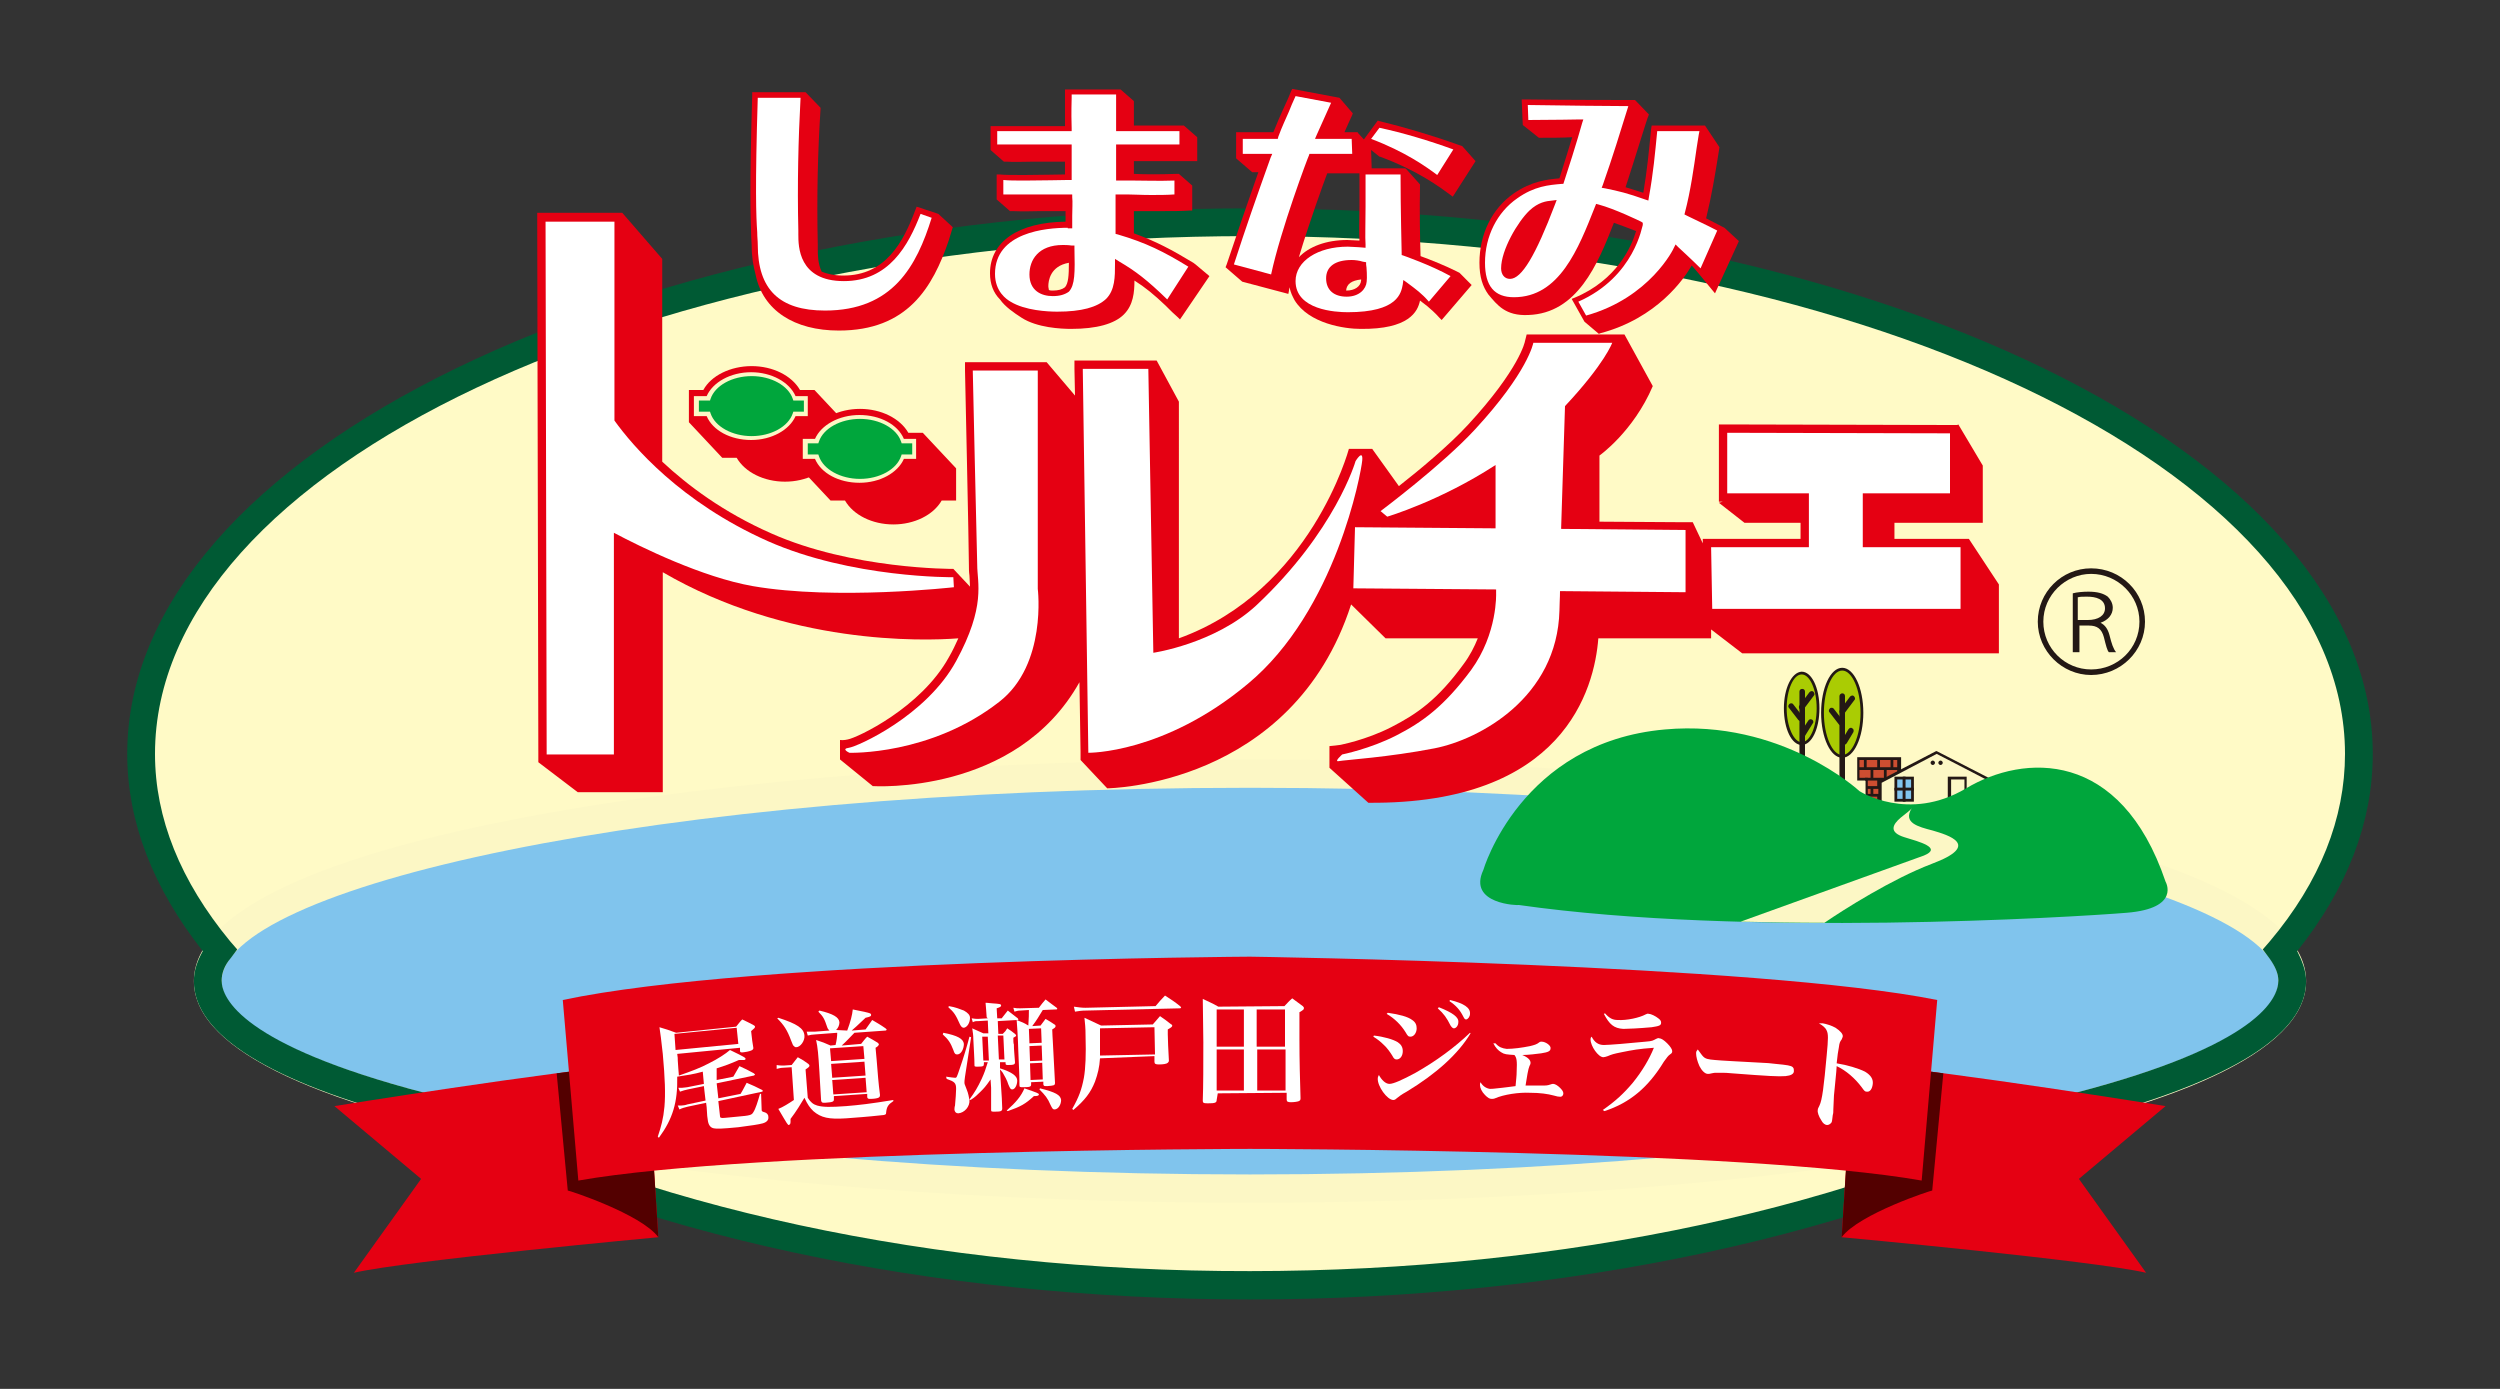 <?xml version="1.0" encoding="utf-8"?>
<!-- Generator: Adobe Illustrator 26.3.1, SVG Export Plug-In . SVG Version: 6.00 Build 0)  -->
<svg version="1.1" id="レイヤー_1" xmlns="http://www.w3.org/2000/svg" xmlns:xlink="http://www.w3.org/1999/xlink" x="0px"
	 y="0px" viewBox="0 0 450 250" style="enable-background:new 0 0 450 250;" xml:space="preserve">
<rect x="0" y="0" width="450" height="250" fill="#333333" stroke="none"/>
<style type="text/css">
	.st0{fill:#FFFAC6;}
	.st1{fill:#80C4ED;}
	.st2{fill:#FCF7C5;}
	.st3{fill:#005A34;}
	.st4{fill:#E50012;}
	.st5{fill:#530000;}
	.st6{fill:#CD4E31;}
	.st7{fill:#231815;}
	.st8{fill:#AACC03;}
	.st9{fill:#00A63C;}
	.st10{fill:#FFFFFF;}
</style>
<g>
	<g>
		<path class="st0" d="M424.6,135.7C424.6,82.8,335.2,40,225,40C114.8,40,25.4,82.8,25.4,135.7c0,12.5,5,24.4,14.1,35.4
			c-1.4,1.8-2.1,3.7-2.1,5.5c0,8.5,14.3,16.4,38.3,22.6c36.6,19.7,89.9,32.1,149.2,32.1c59.4,0,112.7-12.4,149.2-32.1
			c24.1-6.3,38.4-14.1,38.4-22.6c0-1.9-0.7-3.7-2.1-5.5C419.6,160.1,424.6,148.2,424.6,135.7z"/>
		<path class="st1" d="M225,214c103.6,0,187.6-16.7,187.6-37.4c0-20.6-84-37.4-187.6-37.4c-103.6,0-187.6,16.7-187.6,37.4
			C37.4,197.2,121.4,214,225,214z"/>
		<path class="st2" d="M34.9,176.6c0,25.9,98,39.9,190.1,39.9c92.2,0,190.1-14,190.1-39.9c0-25.9-97.9-39.9-190.1-39.9
			C132.8,136.7,34.9,150.7,34.9,176.6z M39.9,176.6c0-16.5,76-34.8,185.1-34.8c109.1,0,185.1,18.4,185.1,34.8
			c0,16.5-76,34.8-185.1,34.8C115.9,211.4,39.9,193.1,39.9,176.6z"/>
		<path class="st3" d="M22.9,135.7c0,12.3,4.7,24.2,13.6,35.5c-1,1.8-1.6,3.5-1.6,5.4c0,9.6,13.5,18.1,40,25
			c38.2,20.5,92.9,32.3,150.1,32.3c57.2,0,111.9-11.8,150.1-32.3c26.5-7,40-15.4,40-25c0-1.8-0.7-3.6-1.6-5.4
			c9-11.3,13.6-23.2,13.6-35.5c0-54.2-90.7-98.2-202.1-98.2C113.5,37.5,22.9,81.5,22.9,135.7z M77,197l-0.3-0.2l-0.3-0.1
			c-32.9-8.6-36.5-17-36.5-20.2c0-1.3,0.5-2.7,1.6-4l1.2-1.6l-1.3-1.5c-8.9-10.8-13.5-22.1-13.5-33.7c0-51.4,88.4-93.2,197.1-93.2
			c108.7,0,197.1,41.8,197.1,93.2c0,11.6-4.5,23-13.5,33.7l-1.3,1.5l1.2,1.6c1,1.4,1.6,2.7,1.6,4c0,3.2-3.5,11.6-36.5,20.2l-0.3,0.1
			L373,197c-37.5,20.2-91.5,31.8-148,31.8C168.4,228.9,114.5,217.2,77,197z"/>
		<path class="st4" d="M118.5,222.7c0,0-45.4,4.2-54.8,6.4l12.1-16.9l-15.6-13.1c0,0,37.6-6.1,56.3-7.8L118.5,222.7z"/>
		<path class="st5" d="M118.5,222.7l-2-31.4c-4.6,0.4-10.3,1.1-16.3,1.9l2,21.1C102.2,214.2,115.4,218.5,118.5,222.7z"/>
		<path class="st4" d="M331.5,222.7c0,0,45.4,4.2,54.8,6.4l-12.1-16.9l15.6-13.1c0,0-37.6-6.1-56.3-7.8L331.5,222.7z"/>
		<path class="st5" d="M331.5,222.7l2-31.4c4.6,0.4,10.3,1.1,16.3,1.9l-2,21.1C347.8,214.2,334.6,218.5,331.5,222.7z"/>
		<path class="st4" d="M225,206.8c0,0,89.1,0.1,120.9,5.7l2.8-32.5c-32.3-6.5-123.7-7.8-123.7-7.8s-89.4,0.5-123.7,7.8l2.8,32.5
			C135.9,206.9,225,206.8,225,206.8z"/>
		<polygon class="st6" points="341.8,136.5 334.5,136.5 334.5,140.2 336,140.2 336,145 340.3,145 340.3,140.2 341.8,140.2 		"/>
		<path class="st7" d="M341.8,136.3h-7.5v4.2c0,0,1.1,0,1.5,0c0,0.5,0,4.7,0,4.7h4.9c0,0,0-4.3,0-4.7c0.3,0,1.5,0,1.5,0v-4.2H341.8z
			 M341.5,136.8c0,0.4,0,2.8,0,3.2c-0.4,0-1.5,0-1.5,0s0,4.3,0,4.7c-0.4,0-3.4,0-3.8,0c0-0.5,0-4.7,0-4.7s-1.1,0-1.5,0
			c0-0.4,0-2.8,0-3.2C335.2,136.8,341.1,136.8,341.5,136.8z"/>
		<rect x="335.7" y="140" class="st7" width="4.9" height="0.5"/>
		<rect x="334.5" y="138.1" class="st7" width="7.3" height="0.5"/>
		<rect x="336" y="141.5" class="st7" width="4.3" height="0.5"/>
		<rect x="336" y="142.9" class="st7" width="4.3" height="0.5"/>
		<rect x="335.5" y="136.5" class="st7" width="0.5" height="1.9"/>
		<rect x="337.9" y="136.5" class="st7" width="0.5" height="1.9"/>
		<rect x="340.3" y="136.5" class="st7" width="0.5" height="1.9"/>
		<rect x="336.7" y="138.4" class="st7" width="0.5" height="1.9"/>
		<rect x="339.1" y="138.4" class="st7" width="0.5" height="1.9"/>
		<rect x="337.9" y="140.3" class="st7" width="0.5" height="1.5"/>
		<rect x="337.9" y="143.2" class="st7" width="0.5" height="1.5"/>
		<rect x="336.7" y="141.7" class="st7" width="0.5" height="1.5"/>
		<rect x="339.1" y="141.7" class="st7" width="0.5" height="1.5"/>
		<polygon class="st2" points="348.6,135.4 338.4,140.7 338.4,146 348.6,146 358.8,146 358.8,140.7 		"/>
		<path class="st7" d="M348.5,135.2l-10.4,5.4v5.7h21v-5.7l-10.5-5.4L348.5,135.2z M348.6,135.7c0.2,0.1,9.7,5,10,5.2
			c0,0.3,0,4.5,0,4.9c-0.5,0-19.5,0-19.9,0c0-0.4,0-4.6,0-4.9C338.9,140.8,348.4,135.8,348.6,135.7z"/>
		<rect x="341.3" y="140.1" class="st1" width="1.5" height="2"/>
		<path class="st7" d="M342.8,139.8H341v2.5h2v-2.5H342.8z M342.5,140.3c0,0.3,0,1.2,0,1.5c-0.3,0-0.7,0-1,0c0-0.3,0-1.2,0-1.5
			C341.8,140.3,342.2,140.3,342.5,140.3z"/>
		<rect x="342.8" y="140.1" class="st1" width="1.5" height="2"/>
		<path class="st7" d="M344.3,139.8h-1.8v2.5h2v-2.5H344.3z M344,140.3c0,0.3,0,1.2,0,1.5c-0.3,0-0.7,0-1,0c0-0.3,0-1.2,0-1.5
			C343.3,140.3,343.8,140.3,344,140.3z"/>
		<rect x="341.3" y="142.1" class="st1" width="1.5" height="2"/>
		<path class="st7" d="M342.8,141.8H341v2.5h2v-2.5H342.8z M342.5,142.3c0,0.3,0,1.2,0,1.5c-0.3,0-0.7,0-1,0c0-0.3,0-1.2,0-1.5
			C341.8,142.3,342.2,142.3,342.5,142.3z"/>
		<rect x="342.8" y="142.1" class="st1" width="1.5" height="2"/>
		<path class="st7" d="M344.3,141.8h-1.8v2.5h2v-2.5H344.3z M344,142.3c0,0.3,0,1.2,0,1.5c-0.3,0-0.7,0-1,0c0-0.3,0-1.2,0-1.5
			C343.3,142.3,343.8,142.3,344,142.3z"/>
		<path class="st7" d="M347.9,136.9c0.2,0,0.4,0.2,0.4,0.4c0,0.2-0.2,0.4-0.4,0.4c-0.2,0-0.4-0.2-0.4-0.4
			C347.5,137.1,347.7,136.9,347.9,136.9z"/>
		<path class="st7" d="M349.3,136.9c0.2,0,0.4,0.2,0.4,0.4c0,0.2-0.2,0.4-0.4,0.4c-0.2,0-0.4-0.2-0.4-0.4
			C348.9,137.1,349.1,136.9,349.3,136.9z"/>
		<path class="st7" d="M353.8,139.8h-3.2v6.5h3.4v-6.5H353.8z M353.6,140.3c0,0.4,0,5,0,5.5c-0.4,0-2,0-2.4,0c0-0.4,0-5,0-5.5
			C351.6,140.3,353.2,140.3,353.6,140.3z"/>
		<path class="st8" d="M324.4,121.2c1.6,0,3,2.8,3,6.3c0,3.5-1.3,6.3-3,6.3c-1.6,0-3-2.8-3-6.3C321.4,124.1,322.7,121.2,324.4,121.2
			z"/>
		<path class="st7" d="M321.1,127.5c0,3.7,1.4,6.6,3.2,6.6c1.8,0,3.2-2.9,3.2-6.6c0-3.7-1.4-6.6-3.2-6.6
			C322.5,121,321.1,123.9,321.1,127.5z M321.6,127.5c0-3.3,1.2-6.1,2.7-6.1c1.5,0,2.7,2.8,2.7,6.1c0,3.3-1.2,6.1-2.7,6.1
			C322.9,133.6,321.6,130.8,321.6,127.5z"/>
		<path class="st8" d="M331.6,120.4c2,0,3.6,3.5,3.6,7.9c0,4.3-1.6,7.9-3.6,7.9c-2,0-3.6-3.5-3.6-7.9
			C328.1,124,329.7,120.4,331.6,120.4z"/>
		<path class="st7" d="M327.8,128.3c0,4.5,1.7,8.1,3.8,8.1c2.1,0,3.8-3.6,3.8-8.1c0-4.5-1.7-8.1-3.8-8.1
			C329.5,120.2,327.8,123.8,327.8,128.3z M328.3,128.3c0-4.1,1.5-7.6,3.3-7.6c1.8,0,3.3,3.5,3.3,7.6c0,4.1-1.5,7.6-3.3,7.6
			C329.8,135.9,328.3,132.4,328.3,128.3z"/>
		<path class="st7" d="M323.9,124.5v12.9c0,0.3,0.2,0.5,0.5,0.5c0.3,0,0.5-0.2,0.5-0.5v-12.9c0-0.3-0.2-0.5-0.5-0.5
			C324.1,124,323.9,124.2,323.9,124.5z"/>
		<path class="st7" d="M325.7,124.6l-1.8,2.4c-0.2,0.2-0.1,0.5,0.1,0.7c0.2,0.2,0.5,0.1,0.7-0.1l1.8-2.4c0.2-0.2,0.1-0.5-0.1-0.7
			C326.2,124.3,325.9,124.4,325.7,124.6z"/>
		<path class="st7" d="M322.1,126.7c-0.2,0.2-0.3,0.5-0.1,0.7l1.7,2.2c0.2,0.2,0.5,0.3,0.7,0.1c0.2-0.2,0.3-0.5,0.1-0.7l-1.7-2.2
			C322.7,126.6,322.4,126.5,322.1,126.7z"/>
		<path class="st7" d="M325.5,129.7l-1.4,2.1c-0.1,0.2-0.1,0.6,0.2,0.7c0.2,0.1,0.6,0.1,0.7-0.2l1.3-2.1c0.2-0.2,0.1-0.6-0.2-0.7
			C325.9,129.4,325.6,129.5,325.5,129.7z"/>
		<path class="st7" d="M331.1,125.3v16.1c0,0.3,0.2,0.5,0.5,0.5c0.3,0,0.5-0.2,0.5-0.5v-16.1c0-0.3-0.2-0.5-0.5-0.5
			C331.4,124.8,331.1,125,331.1,125.3z"/>
		<path class="st7" d="M333,125.4l-1.8,2.4c-0.2,0.2-0.1,0.5,0.1,0.7c0.2,0.2,0.5,0.1,0.7-0.1l1.8-2.4c0.2-0.2,0.1-0.5-0.1-0.7
			C333.5,125.1,333.2,125.2,333,125.4z"/>
		<path class="st7" d="M329.4,127.5c-0.2,0.2-0.3,0.5-0.1,0.7l1.7,2.2c0.2,0.2,0.5,0.3,0.7,0.1c0.2-0.2,0.3-0.5,0.1-0.7l-1.7-2.2
			C330,127.4,329.6,127.3,329.4,127.5z"/>
		<path class="st7" d="M332.7,131.3l-1.2,2c-0.1,0.2-0.1,0.6,0.2,0.7c0.2,0.1,0.5,0.1,0.7-0.2l1.2-2c0.1-0.2,0.1-0.6-0.2-0.7
			C333.2,130.9,332.9,131,332.7,131.3z"/>
		<path class="st9" d="M267,156.6c0,0,6.7-23,32.7-25.3c21-1.9,35,11.1,35,11.1s8.8,5.7,19.2-0.5c10.4-6.2,27.8-7.1,35.9,16.8
			c0,0,2.8,4.8-7,5.6c-9.8,0.8-68.7,4.4-109.4-1.4C273.4,163,264.1,162.8,267,156.6z"/>
		<path class="st2" d="M347.9,149.5c-2.7-0.7-5.4-1.4-3.8-4c-0.3,0.4-0.9,0.8-2,1.7c-1.4,1.2-2.2,2.6,0.7,3.5
			c2.6,0.8,6.9,1.9,3.5,3.3l-33,11.9c5.1,0.1,10.2,0.2,15.1,0.2c3.5-2.4,12.2-7.9,19.3-10.6C356.8,152.1,350.6,150.3,347.9,149.5z"
			/>
		<g>
			<path class="st4" d="M146.6,70.2h-1.5H144c-1.5-2.6-4.9-4.3-8.7-4.3c-3.8,0-7.3,1.7-8.7,4.3h-1.1h-1.5v1.5v2.8V76l6,6.4h1.5h1.1
				c1.5,2.6,4.9,4.3,8.7,4.3c3.8,0,7.2-1.7,8.7-4.3h1.1h1.5v-1.5v-2.8v-1.5L146.6,70.2z"/>
			<path class="st4" d="M354.4,97h-1.5H341v-2.9h15.9V83.8l-4.4-7.4l-0.2,0.1l-1.3,0l-40.1-0.1l-1.5,0v1.5v10.9v1.5h0.7l-0.7,0.2
				l4.6,3.6h10.1V97H308h-1.5l0,0.8l-1.8-3.8l-1.5,0l-15.3-0.1V82c0,0,6.1-4.3,9.6-12.5l-5.1-9.3h-2.2h-14.2h-1.2l-0.3,1.2
				c0,0.1-1,5-10.2,15c-3.5,3.8-8.8,8.2-12.5,11.1l-4.8-6.7h-4.2c0,0-6.8,25.5-30.6,34.1V72.3l-4-7.4h-1.5h-11.8h-1.5l0,1.5l0.1,4.8
				l-5.1-6h-1.5h-11.7h-1.5l0,1.5c0,0.3,0.7,31.8,0.7,35c0,0.6,0,1.2,0.1,1.9c0,0.6,0.1,1.3,0.1,2l-3-3.2c-0.2,0-18.2,0.1-32.8-6.4
				c-8.6-3.8-15-8.6-19.6-12.9V46.6l-7.2-8.3h-1.5H98.2h-1.5l0,1.5l0.2,95.9l0,1.5l7.1,5.4h15.3v-39.6
				c22.5,13.1,46.8,12.4,53.2,11.9c-0.5,1.1-1,2.2-1.7,3.4c-5,9.1-16.5,14.5-18.2,14.8c0,0-0.8,0.2-1.4,0.1v3.5l5.9,4.8
				c0,0,25.8,1.7,37.2-18.7l0.2,12.5l0,1.5l4.8,5.1c0,0,33.3-0.3,43.9-33.1l6.2,6.1H266c-0.6,1.5-1.4,3.1-2.6,4.7
				c-4.6,6.3-8.3,8.9-13,11.3c-4.5,2.3-9.2,3.2-9.3,3.2c0,0-1.5,0.2-1.8,0.2v3.9l7,6.3c35.2,0.3,40.7-20.5,41.4-29.6h20.3v-1.6
				l5.6,4.3h46.2v-12.4L354.4,97z"/>
			<g>
				<polygon class="st10" points="335.3,98.5 335.3,88.8 351,88.8 351,78 310.9,77.9 310.9,88.8 325.6,88.8 325.6,98.5 308,98.5 
					308.2,109.6 352.9,109.6 352.9,98.5 				"/>
				<path class="st10" d="M303.2,95.4l-22.2-0.2c0.3-9.3,0.6-18.7,0.7-22.1c7.2-7.7,8.5-11.4,8.5-11.4h-14.2c0,0-0.9,5.2-10.5,15.6
					c-5.9,6.4-17,14.7-17,14.7l1.2,1c0,0,9.5-2.8,19.5-9.3v11.4l-25.3-0.2l-0.3,11l25.7,0.2v0.7c0,0,0.3,7.2-4.5,13.8
					c-4.9,6.6-8.8,9.4-13.5,11.8c-4.7,2.4-9.7,3.4-9.7,3.4s-1.6,1.4-0.6,1.2c1-0.2,9-0.7,17.2-2.3c8.2-1.6,22.1-9.2,22.5-24.8
					c0-1.1,0.1-2.2,0.1-3.5l22.6,0.2V95.4z"/>
				<path class="st10" d="M194.9,66.4h11.8l0.9,51.1c0,0,11-1.6,18.5-8.5c14.3-13.4,17.9-26,17.9-26s1.4-2.3,1.2-0.1
					c-0.2,2.2-4.7,27-20.6,40.2c-15.1,12.6-28.7,12.4-28.7,12.4L194.9,66.4z"/>
				<path class="st10" d="M175.1,66.7h11.7V106c0,0,1.7,13.6-6.9,20.3c-12.4,9.7-27,9.2-27,9.2s-1.6-0.7-0.1-0.9
					c1.5-0.2,13.9-5.7,19.3-15.6c5.4-9.9,3.8-14.1,3.8-17.3C175.8,98.5,175.1,66.7,175.1,66.7z"/>
				<path class="st10" d="M171.6,103.9c0,0-18.3,0.2-33.4-6.5c-15.7-7-24.3-17.1-27.6-21.7V39.9H98.2l0.2,95.9h12.1V95.9
					c4.9,2.6,15.9,8,25,9.6c15,2.6,36.2,0.2,36.2,0.2L171.6,103.9z"/>
			</g>
			<path class="st9" d="M145.1,71.7H143c-0.9-2.5-4-4.3-7.8-4.3c-3.8,0-6.9,1.8-7.8,4.3h-2.1v2.8h2.1c0.9,2.5,4,4.3,7.8,4.3
				c3.8,0,6.9-1.8,7.8-4.3h2.1V71.7z"/>
			<path class="st2" d="M127.2,71.3c-0.3,0-2.3,0-2.3,0v3.6c0,0,1.9,0,2.3,0c1.1,2.6,4.3,4.3,8,4.3c3.7,0,6.9-1.8,8-4.3
				c0.3,0,2.2,0,2.2,0v-3.6c0,0-1.9,0-2.2,0c-1.1-2.5-4.3-4.3-8-4.3C131.5,67,128.3,68.8,127.2,71.3z M127.5,72.1h0.3l0.1-0.3
				c0.8-2.4,3.9-4.1,7.4-4.1c3.5,0,6.6,1.7,7.4,4.1l0.1,0.3c0,0,1.4,0,1.9,0c0,0.5,0,1.5,0,2c-0.5,0-1.9,0-1.9,0l-0.1,0.3
				c-0.8,2.4-3.9,4.1-7.4,4.1c-3.5,0-6.6-1.7-7.4-4.1l-0.1-0.3c0,0-1.4,0-2,0c0-0.5,0-1.5,0-2C126.3,72.1,127.5,72.1,127.5,72.1z"/>
			<path class="st4" d="M166.1,77.9h-1.5h-1.1c-1.5-2.6-4.9-4.3-8.7-4.3c-3.8,0-7.2,1.7-8.7,4.3h-1.1h-1.5v1.5v2.8v1.5l6,6.4h1.5
				h1.1c1.5,2.6,4.9,4.3,8.7,4.3c3.8,0,7.2-1.7,8.7-4.3h1.1h1.5v-1.5v-2.8v-1.5L166.1,77.9z"/>
			<path class="st9" d="M164.6,79.4h-2.1c-0.9-2.5-4-4.3-7.8-4.3c-3.8,0-6.9,1.8-7.8,4.3h-2.1v2.8h2.1c0.9,2.5,4,4.3,7.8,4.3
				c3.8,0,6.9-1.8,7.8-4.3h2.1V79.4z"/>
			<path class="st2" d="M146.7,79c-0.3,0-2.2,0-2.2,0v3.6c0,0,1.9,0,2.2,0c1.1,2.6,4.3,4.3,8,4.3c3.7,0,6.9-1.8,8-4.3
				c0.3,0,2.2,0,2.2,0V79c0,0-1.9,0-2.2,0c-1.1-2.6-4.3-4.3-8-4.3C151,74.7,147.8,76.5,146.7,79z M147,79.8h0.3l0.1-0.3
				c0.8-2.4,3.9-4.1,7.4-4.1c3.5,0,6.6,1.7,7.4,4.1l0.1,0.3c0,0,1.4,0,1.9,0c0,0.5,0,1.5,0,2c-0.5,0-1.9,0-1.9,0l-0.1,0.3
				c-0.8,2.4-3.9,4.1-7.4,4.1c-3.5,0-6.6-1.7-7.4-4.1l-0.1-0.3c0,0-1.4,0-1.9,0c0-0.5,0-1.5,0-2C145.8,79.8,147,79.8,147,79.8z"/>
		</g>
		<g>
			<path class="st10" d="M129,194.4l3-0.6c0.5-0.8,0.6-1.1,1.1-1.9c1.1,0.5,1.5,0.7,2.6,1.3c0.1,0.1,0.2,0.2,0.2,0.2
				c0,0.1-0.1,0.1-0.2,0.2l-6.7,1.4l0.3,2.7l4-0.8c0.5-0.8,0.6-1.1,1.1-2c1.2,0.5,1.6,0.7,2.8,1.3c0.1,0.1,0.1,0.1,0.1,0.2
				c0,0-0.1,0.1-0.1,0.1l-7.9,1.7l0.3,2.7c0,0.2,0.1,0.3,0.2,0.3c0.2,0.1,0.7,0,2.9-0.2c2.4-0.2,2.6-0.3,2.9-0.8
				c0.4-0.6,0.8-1.9,1.2-3.3l0.2,0l0.1,2.9l0,0c0,0.2,0.1,0.3,0.5,0.4c0.4,0.1,0.7,0.4,0.7,0.8c0.1,0.6-0.3,1-1,1.2
				c-0.7,0.2-2.1,0.4-4.4,0.7c-3.1,0.3-3.9,0.3-4.4,0.2c-0.6-0.1-1-0.6-1.1-1.5c-0.1-0.6-0.1-0.6-0.2-2.3l-0.1-0.8l-3.3,0.7
				c-0.7,0.2-0.9,0.2-1.5,0.5l-0.3-0.7c0.3,0,0.5,0,0.6,0c0.3,0,0.9-0.1,1.1-0.2l3.3-0.7l-0.3-2.6l-2.9,0.6
				c-0.5,0.1-0.8,0.2-1.4,0.4l-0.3-0.7c0.3,0,0.5,0,0.7,0c0.3,0,0.7-0.1,0.9-0.1l3-0.6l-0.2-2.2c-1.8,0.5-2.7,0.6-4.6,0.9
				c0.1,4.6-0.8,7.6-3.3,11l-0.2-0.2c0.6-1.8,1-3.2,1.2-5.4c0.2-2.3,0.1-5.1-0.3-9.5c-0.3-2.7-0.4-3.5-0.6-4.8c1.3,0.4,1.7,0.5,3,1
				l10.8-1.1c0.5-0.6,0.6-0.8,1.1-1.3c0.9,0.4,1.2,0.6,2,1c0.2,0.1,0.3,0.2,0.3,0.3c0,0.2-0.1,0.3-0.7,0.8c0.2,1.7,0.2,1.9,0.4,3
				c0,0.2,0,0.2-0.1,0.3c-0.1,0.2-0.8,0.4-1.6,0.5c-0.6,0.1-0.7,0-0.7-0.3l0-0.5l-11.3,1.1c0.1,0.5,0.1,0.9,0.1,1.2
				c0.1,1.4,0.1,1.6,0.2,2.7c2.3-0.8,3.9-1.4,5.4-2.2c1.6-0.8,3-1.7,3.8-2.4c2.7,1.3,2.8,1.4,2.8,1.6c0,0.1-0.1,0.2-0.3,0.2
				c-0.3,0-0.6,0-0.9,0c-1.6,0.7-2.4,1-4,1.5L129,194.4z M132.6,185l-11.2,1.1c0.1,1.3,0.1,1.3,0.2,2.9l11.3-1.1L132.6,185z"/>
			<path class="st10" d="M139.8,191.7c0.4,0.1,1,0.1,1.3,0.1l1.4-0.1c0.5-0.6,0.6-0.8,1.1-1.4c0.9,0.5,1.1,0.6,1.9,1.2
				c0.1,0.1,0.2,0.2,0.2,0.3l0,0c0,0.2-0.1,0.3-0.7,0.7l0.4,5.1c0.5,0.8,1,1.2,1.7,1.4c1.1,0.3,2.4,0.3,5.2,0.1
				c2.4-0.2,4.2-0.4,8.5-1.1l0,0.2c-0.9,0.6-1.2,1-1.3,2.1c0,0.3-0.1,0.3-0.4,0.4c-3.7,0.4-4.4,0.4-6.8,0.6
				c-3.1,0.2-4.5-0.1-5.9-1.3c-0.6-0.6-1-1.1-1.6-2.4c-0.6,1-1.5,2.5-2.5,3.8c0,0.2,0,0.3,0,0.5c0,0.4-0.1,0.5-0.3,0.6
				c-0.2,0-0.2,0-1.9-2.9c0.8-0.3,1.9-1,2.8-1.6l-0.4-5.9l-1.6,0.1c-0.3,0-0.7,0.1-1.1,0.2L139.8,191.7z M140.1,183.2
				c3.4,1.1,4.6,1.9,4.7,3.2c0.1,0.9-0.7,2.1-1.5,2.1c-0.2,0-0.3-0.1-0.5-0.3c-0.1-0.1-0.1-0.2-0.4-0.9c-0.7-1.9-1.3-2.8-2.5-4
				L140.1,183.2z M152.5,185.5c0.6-1.6,0.9-2.8,1-3.8c1.6,0.3,2.9,0.6,3.1,0.7c0.2,0.1,0.2,0.2,0.2,0.3c0,0.2-0.1,0.3-1,0.5
				c-1.8,1.7-1.8,1.7-2.5,2.3l2.5-0.2c0.5-0.7,0.7-1,1.2-1.7c1,0.6,1.4,0.8,2.4,1.5c0.1,0.1,0.2,0.2,0.2,0.2c0,0.1-0.1,0.2-0.2,0.2
				l-5.6,0.4c-0.8,0.8-1.5,1.6-2.3,2.3l3.5-0.3c0.5-0.6,0.6-0.8,1.1-1.3c0.9,0.5,1.1,0.6,1.9,1.1c0.1,0.1,0.2,0.2,0.2,0.3
				c0,0.1-0.2,0.4-0.6,0.6l0.2,2.2c0.2,2.4,0.3,4,0.6,6.3c0,0.3-0.1,0.4-0.3,0.5c-0.2,0.1-0.8,0.2-1.4,0.2c-0.4,0-0.5,0-0.6-0.3
				l0-0.6l-6,0.4l0,0.6c0,0.4-0.2,0.5-1.6,0.6c-0.5,0-0.6,0-0.7-0.4c-0.1-2-0.2-3-0.3-5.1c-0.2-3.3-0.3-4.4-0.6-5.8
				c1.2,0.4,1.5,0.5,2.6,1l0.9-0.1c0.2-0.8,0.3-1.5,0.3-2.2l-4,0.3c-0.3,0-1,0.1-1.3,0.2l-0.2-0.7c0.4,0,1.1,0,1.5,0l2.6-0.2
				c-0.2-0.2-0.3-0.3-0.4-0.6c-0.5-1.5-0.7-1.9-1.6-2.8l0.2-0.2c2.5,0.6,3.5,1.2,3.6,2.1c0,0.5-0.2,1-0.6,1.4L152.5,185.5z
				 M155.6,190.6l-0.2-2.3l-6,0.4l0.2,2.3L155.6,190.6z M149.6,191.5l0.2,2.5l6-0.4l-0.2-2.5L149.6,191.5z M149.8,194.4l0.2,2.6
				l6-0.4l-0.2-2.6L149.8,194.4z"/>
			<path class="st10" d="M169.8,185.9c2.6,0.5,3.6,1.1,3.7,2c0,0.9-0.5,1.9-1.2,1.9c-0.3,0-0.5-0.1-0.7-0.8
				c-0.5-1.3-0.9-1.9-1.9-2.8L169.8,185.9z M170.3,193.8c0.7,0.1,1.4,0.2,1.6,0.2c0.3,0,0.3,0,0.9-1.8c0.6-1.7,1.3-4,1.7-5.6
				l0.3,0.1l-1.1,7.1c-0.1,0.8-0.1,0.8-0.1,1c0,0.3,0,0.3,0.4,1.3c0.3,0.7,0.4,1.4,0.5,1.9c0.1,1.2-0.9,2.3-2,2.4
				c-0.4,0-0.6-0.2-0.7-0.6c0-0.2,0-0.5,0.1-0.8c0.1-1.2,0.2-2.3,0.2-3c0-1.1-0.3-1.3-1.7-1.8L170.3,193.8z M170.8,181.1
				c1.2,0.2,1.9,0.5,2.7,0.8c0.7,0.4,1.1,0.8,1.1,1.3c0,0.9-0.5,1.7-1.1,1.8c-0.3,0-0.5-0.2-0.7-0.6c-0.8-1.8-1.1-2.2-2.1-3.1
				L170.8,181.1z M177.6,183.1c-0.1-1.2-0.1-1.7-0.2-2.6c0.5,0,0.9,0.1,1.2,0.1c1.3,0.1,1.6,0.1,1.6,0.4c0,0.2-0.2,0.3-0.8,0.5
				l0.1,1.8l0.8,0l1.1-1.4c0.8,0.6,1,0.8,1.8,1.4c0.1,0.1,0.1,0.2,0.1,0.2c0,0.1-0.1,0.1-0.2,0.1l-3.5,0.2l0.1,2.3l0.8,0
				c0.5-0.5,0.5-0.5,0.8-1c0.6,0.4,0.8,0.5,1.4,1c0.1,0.1,0.2,0.2,0.2,0.3c0,0.1-0.1,0.2-0.5,0.4c0,0.5,0,1,0.1,1.2
				c0,1.1,0.1,1.6,0.2,3.2c0,0.4-0.2,0.5-1.1,0.5c-0.5,0-0.6,0-0.6-0.3l0-0.2l-1,0l0,1.1c2.2,0.7,3.1,1.4,3.1,2.2
				c0,0.8-0.4,1.6-0.9,1.6c-0.3,0-0.4-0.2-0.7-0.9c-0.2-0.7-0.7-1.6-1-2.1c-0.1-0.1-0.2-0.3-0.5-0.6l0.1,1.7
				c0.2,2.8,0.3,4.6,0.3,5.3c0,0.5-0.2,0.6-1.3,0.6c-0.6,0-0.7,0-0.7-0.3l0,0c0-1.5,0-3.3,0-4l-0.1-1.5c-0.9,1.3-1.2,1.6-1.8,2.2
				c-0.6,0.6-1,1-1.8,1.5l-0.2-0.1c0.9-1.2,1.5-2.2,2.2-3.7c0.5-1.1,0.7-1.7,1.1-3l-0.7,0l0,0.3c0,0.4-0.1,0.5-1.1,0.5
				c-0.6,0-0.6,0-0.6-0.4c0-1.1-0.1-2.3-0.2-4.5c0-0.7-0.1-1.4-0.2-2c0.9,0.4,1.1,0.5,2,0.9l0.9,0l-0.1-2.3l-1.7,0.1
				c-0.5,0-0.6,0-1,0.2l-0.2-0.7c0.6,0.1,0.8,0.1,1.2,0.1l1.7-0.1L177.6,183.1z M177.8,186.6l-1,0l0.2,4.3l1,0L177.8,186.6z
				 M180.8,190.7l-0.2-4.3l-1,0l0.2,4.3L180.8,190.7z M181.2,199.9c1.7-1.5,2.6-2.6,3.2-4c2.3,0.8,2.6,0.9,2.6,1.1
				c0,0.2-0.2,0.3-0.9,0.3c-1.5,1.4-2.4,1.9-4.7,2.7L181.2,199.9z M187.7,181.8c-0.8,1.3-1,1.7-1.9,2.9l1.5-0.1
				c0.3-0.4,0.6-0.8,0.9-1.2c0.7,0.4,1,0.6,1.6,1c0.2,0.1,0.2,0.2,0.2,0.3c0,0.2-0.1,0.3-0.6,0.6c0,0.8,0.1,1.6,0.1,2
				c0.1,2.2,0.3,5.7,0.4,7.6c0,0.5-0.2,0.5-1.4,0.6c-0.6,0-0.6,0-0.7-0.3l0-0.5l-2.2,0.1l0,0.4c0,0.4-0.2,0.5-1.4,0.5
				c-0.6,0-0.7,0-0.7-0.4c0-2.1-0.1-3.2-0.2-6c-0.1-3.3-0.2-4.2-0.3-5.7c1,0.4,1.3,0.5,2.1,1c0.1-1.7,0.1-1.8,0.1-2.8l-1.5,0.1
				c-0.5,0-0.7,0.1-1.1,0.2l-0.2-0.7c0.5,0.1,0.8,0.1,1.2,0.1l3.4-0.1c0.5-0.7,0.7-0.9,1.2-1.5c0.9,0.7,1.2,0.9,2,1.5
				c0.1,0.1,0.1,0.1,0.1,0.2c0,0.1-0.1,0.1-0.2,0.1L187.7,181.8z M187.4,185.1l-2.2,0.1l0.1,2.6l2.2-0.1L187.4,185.1z M185.3,188.3
				l0.1,2.7l2.2-0.1l-0.1-2.7L185.3,188.3z M185.4,191.4l0.1,3l2.2-0.1l-0.1-3L185.4,191.4z M187.2,195.9c2.8,0.7,3.7,1.2,3.8,2.1
				c0,0.8-0.5,1.7-1.2,1.7c-0.3,0-0.4-0.2-0.7-0.8c-0.5-1.2-1-1.8-2-2.8L187.2,195.9z"/>
			<path class="st10" d="M198,190.5c-0.1,1.6-0.4,2.8-0.9,4.2c-0.8,2-1.8,3.3-3.9,5.1l-0.2-0.2c1.2-2.1,1.7-3.5,2.1-5.6
				c0.3-1.7,0.4-4.2,0.3-7.5c0-1.6-0.1-2.2-0.2-3.3c1.3,0.6,1.7,0.8,3,1.4l9.3-0.2c0.5-0.6,0.7-0.8,1.3-1.5c0.9,0.6,1.1,0.8,1.9,1.4
				c0.2,0.1,0.3,0.2,0.3,0.3c0,0.2-0.1,0.3-0.8,0.7c0,0.5,0,0.5,0,0.9c0,0.9,0.1,2.8,0.2,4.7c0,0.2-0.1,0.3-0.2,0.4
				c-0.2,0.2-0.8,0.3-1.6,0.3c-0.6,0-0.8-0.1-0.8-0.5l0-1L198,190.5z M193.3,181.2c0.8,0.1,1.3,0.2,2.1,0.2l12.6-0.3
				c0.5-0.6,1.1-1.3,1.7-1.9c1.2,0.8,1.6,1,2.7,1.9c0.1,0.1,0.2,0.2,0.2,0.2c0,0.1-0.1,0.2-0.2,0.2l-16.9,0.4c-0.9,0-1.3,0.1-2,0.2
				L193.3,181.2z M207.8,184.9l-9.8,0.2c0,2.2,0,3.7,0,4.9l9.9-0.2L207.8,184.9z"/>
			<path class="st10" d="M219,198c0,0.5-0.3,0.6-1.6,0.6c-0.8,0-0.9-0.1-0.9-0.5c0.1-2.6,0.1-6.5,0.1-10.5c0-2.8-0.1-5.5-0.1-7.8
				c1.2,0.6,1.6,0.7,2.8,1.4l11.9-0.1c0.6-0.6,0.7-0.8,1.4-1.4c0.8,0.6,1.1,0.8,1.9,1.4c0.2,0.2,0.2,0.2,0.2,0.4
				c0,0.2-0.1,0.3-0.8,0.7l0,5c0,3.5,0.1,7.5,0.2,10.5c0,0.3-0.1,0.4-0.3,0.5c-0.2,0.1-0.9,0.2-1.4,0.2c-0.6,0-0.8-0.1-0.8-0.5
				c0,0,0-0.1,0-0.1l0-1.1l-12.4,0.1L219,198z M223.9,188.4l0-6.7l-4.9,0l0,6.7L223.9,188.4z M223.9,188.9l-4.9,0l0,7.4l4.9,0
				L223.9,188.9z M231.3,181.7l-5.1,0l0,6.7l5.1,0L231.3,181.7z M226.3,188.9l0,7.4l5.1,0l0-7.4L226.3,188.9z"/>
			<path class="st10" d="M247.3,186.4c1.8,0.2,3.5,0.7,4.3,1.2c0.6,0.4,0.9,0.9,0.9,1.6c0,0.9-0.5,1.5-1.1,1.5
				c-0.3,0-0.5-0.1-0.8-0.7c-0.3-0.5-1-1.5-1.6-2c-0.5-0.5-1-0.9-1.8-1.4L247.3,186.4z M264.7,186c-2.2,3.7-6.2,7.3-11.5,10.5
				c-1.1,0.6-1.4,0.9-1.8,1.2c-0.2,0.2-0.4,0.3-0.6,0.3c-1.1,0-2.9-2.5-2.8-3.9c0-0.2,0.1-0.4,0.2-0.6c0.5,0.9,1.2,1.6,1.9,1.6
				c0.7,0,2.3-0.7,4.7-2c3.7-2.1,7.1-4.6,9.8-7.2L264.7,186z M249.8,182.3c2.1,0.3,3.6,0.7,4.4,1.3c0.6,0.4,0.8,0.9,0.8,1.5
				c0,0.8-0.5,1.5-1.1,1.5c-0.4,0-0.5-0.1-0.9-0.8c-0.8-1.3-2-2.5-3.4-3.3L249.8,182.3z M259,181.3c2.5,1,3.6,1.8,3.5,2.7
				c0,0.6-0.4,1.1-0.8,1.1c-0.2,0-0.4-0.2-0.6-0.5c-0.7-1.4-1.2-2.1-2.3-3.1L259,181.3z M261,180c2.5,0.6,3.7,1.4,3.6,2.5
				c0,0.5-0.4,1-0.7,1c-0.2,0-0.3-0.1-0.5-0.5c-0.6-1.2-1.3-2-2.5-2.8L261,180z"/>
			<path class="st10" d="M269.2,187.8c0.6,0.7,1.2,0.9,2,1c1.2,0,2.7-0.2,4.2-0.5c0.8-0.2,1.2-0.3,1.7-0.7c0.1-0.1,0.3-0.1,0.4-0.1
				c0.7,0,1.7,0.7,1.6,1.2c0,0.5-0.4,0.7-1.7,0.9c-0.8,0.1-2.3,0.3-3.4,0.3c1,0.4,1.5,0.9,1.5,1.4c0,0.2,0,0.2-0.2,0.6
				c-0.2,0.4-0.5,2.1-0.7,3.5c0.9,0,1.3,0,2.7,0c1.1,0,1.2,0,1.8-0.2c0.3-0.1,0.3-0.1,0.5-0.1c0.3,0,0.8,0.3,1.2,0.7
				c0.4,0.4,0.6,0.7,0.6,1c0,0.4-0.3,0.7-0.7,0.6c-0.2,0-0.3,0-1-0.2c-1.1-0.3-2.5-0.5-4.3-0.5c-2-0.1-4.7,0.3-6.3,1
				c-0.2,0.1-0.5,0.1-0.6,0.1c-0.4,0-0.7-0.2-1.2-0.7c-0.6-0.6-0.9-1.3-0.9-1.8c0-0.2,0-0.3,0.1-0.5c0.4,0.7,1,1.1,1.7,1.2
				c0.3,0,0.5,0,2.2-0.2c0.6-0.1,1.1-0.1,2.4-0.3c0.1-1.2,0.2-1.8,0.2-2.6c0.1-2,0-2.5-0.4-3c-1.4-0.1-1.8-0.1-2.4-0.5
				c-0.5-0.3-1-0.8-1.4-1.6L269.2,187.8z"/>
			<path class="st10" d="M288.5,199.8c2.3-1.6,3.8-3,5.4-4.9c1.7-2.1,3-4.3,3.8-6.3c-2.8,0.2-3.8,0.4-5.8,0.8
				c-1.5,0.3-1.8,0.4-2.5,0.7c-0.3,0.1-0.6,0.2-0.8,0.2c-0.9,0-2.3-2-2.3-3.2c0-0.2,0-0.3,0.2-0.5c0.5,1,1.2,1.5,2.2,1.5
				c0.8,0,4.6-0.3,7.5-0.6c1.3-0.1,1.3-0.2,1.9-0.5c0.2-0.1,0.4-0.2,0.6-0.1c0.3,0,0.8,0.3,1.4,0.9c0.6,0.6,0.9,1.1,0.9,1.4
				c0,0.3-0.1,0.4-0.4,0.6c-0.4,0.3-0.5,0.5-1.1,1.3c-2.8,4.6-6.1,7.4-10.7,8.9L288.5,199.8z M288.9,182.4c0.8,0.9,1.4,1.2,2.3,1.2
				c1.6,0.1,3.9-0.4,5-1c0.2-0.1,0.4-0.2,0.6-0.1c0.4,0,1.2,0.4,1.7,0.8c0.4,0.3,0.5,0.5,0.5,0.8c0,0.5-0.4,0.6-1.7,0.8
				c-2.2,0.2-4.3,0.3-5.1,0.3c-1.7-0.1-2.5-0.8-3.5-2.7L288.9,182.4z"/>
			<path class="st10" d="M306.6,190.2c0.4,0.4,0.9,0.5,2.1,0.6c0.9,0.1,4.8,0.3,8.5,0.5c0.4,0,1.8,0.1,2.4,0.2
				c2.1,0.2,2.8,0.3,3.1,0.6c0.2,0.2,0.2,0.4,0.2,0.7c0,0.5-0.5,0.8-1.5,0.9c-1.2,0.1-3.1,0-9.6-0.5c-1-0.1-1.1-0.1-2.7-0.1
				c-0.5,0-0.6,0-1,0.1c-0.3,0.1-0.5,0.1-0.7,0.1c-0.5,0-1.1-0.6-1.5-1.4c-0.4-0.9-0.6-1.7-0.6-2.3c0-0.4,0.1-0.4,0.3-0.7
				C306.2,189.7,306.3,189.9,306.6,190.2z"/>
			<path class="st10" d="M328.1,184.2c0.6,0.1,1.6,0.4,2.3,0.8c0.9,0.6,1.3,1.1,1.3,1.5c0,0.2-0.1,0.3-0.2,0.6
				c-0.3,0.4-0.4,0.6-0.5,1.4c-0.1,0.4-0.3,1.8-0.4,2.9c1.9,0.3,3.9,0.9,5.1,1.5c1,0.6,1.5,1.3,1.4,2.2c-0.1,0.9-0.5,1.5-1.1,1.4
				c-0.3,0-0.4-0.1-0.9-0.8c-1.2-1.6-2.8-3-4.5-3.8c0,0.3-0.1,1.4-0.3,3.4c-0.2,1.8-0.2,1.8-0.3,4.4c0,0.4,0,0.7-0.1,1
				c-0.1,0.7-0.1,1-0.2,1.3c-0.2,0.3-0.5,0.5-0.8,0.5c-0.4,0-0.8-0.3-1.1-0.9c-0.4-0.6-0.7-1.4-0.6-1.8c0-0.3,0.1-0.3,0.3-0.8
				c0.5-1,0.8-3.5,1.3-9c0.3-3.1,0.3-3.9,0-4.5c-0.2-0.5-0.7-0.9-1.4-1.3C327.6,184.2,327.8,184.2,328.1,184.2z"/>
		</g>
	</g>
	<g>
		<g>
			<path class="st7" d="M366.8,111.9c0,5.3,4.4,9.6,9.6,9.6c5.3,0,9.7-4.3,9.7-9.6c0-5.3-4.3-9.6-9.7-9.6
				C371.1,102.3,366.8,106.6,366.8,111.9z M367.8,111.9c0-4.8,4-8.6,8.6-8.6c4.8,0,8.7,3.9,8.7,8.6c0,4.8-3.9,8.6-8.7,8.6
				C371.7,120.5,367.8,116.7,367.8,111.9z"/>
		</g>
		<path class="st7" d="M379.7,114.3c-0.3-1.1-0.8-1.8-1.6-2.2c1.4-0.5,2.2-1.5,2.2-2.7c0-0.8-0.4-1.5-0.9-2
			c-0.8-0.6-1.9-0.9-3.5-0.9c-0.9,0-2.1,0.1-2.8,0.3v10.6h1.2c0,0,0-4.5,0-4.8c0.3,0,1.7,0,1.7,0c1.5,0,2.3,0.6,2.7,2.1
			c0.4,1.6,0.6,2.4,0.9,2.7h1.3C380.4,116.8,380.1,115.9,379.7,114.3z M374.1,107.5c0.3-0.1,0.8-0.1,1.6-0.1c1.5,0,3.2,0.4,3.2,2.1
			c0,1.3-1.2,2.1-3.1,2.1c0,0-1.5,0-1.8,0V107.5z"/>
	</g>
	<g>
		<path class="st4" d="M215.2,47.6l-0.4-0.3c-3.8-2.3-6.8-3.9-10.7-5.3c0-0.6,0-1.2,0-1.7c0-0.9,0-1.7,0-2.3c0.3,0,0.6,0,1,0
			c1.1,0,2.5,0,4.3,0c1.6,0,3.2,0,4.7-0.1l0.5,0v-4.5h0l-2.4-2.1v0l-0.5,0c-3,0.1-5.5,0.1-7.6,0v-2.3l1,0c2.2,0,5.9,0,9.9,0l0.5,0
			v-4.3l0,0l-2.4-2.1l0,0v0l-0.5,0c-2,0-5.3,0-8.1,0c-0.1,0-0.2,0-0.4,0c0-1.6,0-3.3,0-3.9l0-0.5l-2.4-2.1h-10v0.5
			c0,0.4,0,0.7,0,1.1c0,0.9,0,2.1,0,5h-5.4c-1.2,0-2.1,0-2.9,0c-1.4,0-2.6,0-4.6,0l-0.5,0V27l2.4,2.1l0.5,0c1.4,0.1,3.1,0,4.6,0
			c0.7,0,1.4,0,2,0h3.9v2.3c-1.2,0-4.4,0.1-7.3,0.1c-2.1,0-3.6,0-4.5-0.1l-0.5,0v4.5h0v0l2.4,2.1v0h0l0.5,0c2.2,0.1,3.3,0,5,0
			c1,0,2.2,0,3.9,0h0.6c0,0.2,0,0.4,0,0.7c0,0.5,0,0.9,0,1.2c-8.5,0.1-13.6,3.6-13.6,9.3c0,1.9,0.6,3.5,1.8,4.7
			c0.9,1.3,2.5,2.4,3.9,3.3c2.8,1.8,7.1,2,8.9,2c4.6,0,7.8-0.9,9.5-2.6c1.7-1.7,1.9-4,1.9-6.1c1.9,1.2,3.5,2.5,5.6,4.5c0,0,0,0,0,0
			l0.4,0.4l0,0c0.5,0.5,1.1,1.1,1.8,1.7l0.4,0.4l5.3-7.8L215.2,47.6z M211.2,32.5c-0.7,0-1.4,0-2,0
			C209.9,32.5,210.5,32.5,211.2,32.5z M204.5,32.5c-0.1,0-0.2,0-0.4,0l0,0C204.2,32.5,204.3,32.5,204.5,32.5z M204.1,23.7
			c0.1,0,0.2,0,0.4,0C204.3,23.7,204.2,23.7,204.1,23.7C204.1,23.7,204.1,23.7,204.1,23.7z M192.7,38.1L192.7,38.1
			c0,0.2,0,0.5,0,0.7C192.7,38.6,192.7,38.3,192.7,38.1z M189.2,53.3C189.2,53.3,189.2,53.2,189.2,53.3c0.1,0,0.2,0,0.3,0
			C189.4,53.3,189.3,53.3,189.2,53.3z M189.5,52.3c-0.2,0-0.5,0-0.7-0.1c0-0.2-0.1-0.4-0.1-0.7c0-0.9,0.3-3.6,3.7-4.2
			c0,2.3-0.1,3.7-0.7,4.4C191.2,52.1,190.5,52.3,189.5,52.3z M192.5,52.2c0.7-0.9,0.9-2.4,0.9-5c0,0,0,0,0,0
			C193.4,49.8,193.2,51.3,192.5,52.2z M200.7,18.2L200.7,18.2c0-0.4,0-0.8,0-1.1C200.7,17.4,200.7,17.8,200.7,18.2z"/>
		<path class="st4" d="M262.7,49.1L262.7,49.1l-0.6-0.3c-2-1-4.5-2-6.4-2.7c-0.1-2.9-0.2-8.4-0.1-12.7l0-0.2l-2.5-2.8l-0.1,0l0-0.1
			l-6.1,0l-0.1-3.3l1.5,1.2l0.1,0c6.8,2.5,10.8,5.5,12.7,6.9l0.4,0.3l4.1-6.4l-2.4-2.7l0,0.1l0-0.1l-0.6-0.2
			c-4.7-1.7-9.8-3.2-14.3-4.3l-0.3-0.1l-2.5,3.4l-1.1-1.2l0,0l0-0.1l-0.5,0c-0.3,0-1,0-1.9,0c0.5-1.2,1.1-2.4,1.4-3.1l0.1-0.3
			l-2.4-2.8l0,0l0,0l-8.5-1.6l-0.2,0.4c-0.5,1.3-1,2.3-1.4,3.2c-0.6,1.3-1.1,2.5-1.8,4.2c-1.1,0-2,0-2.9,0c-1.4,0-3.8,0-3.8,0l0,4.7
			l0,0l2.9,2.5h0.2c0.3,0,0.6,0,0.9,0c-2,5.7-3.8,10.9-5.7,16.6l-0.2,0.5l0,0l0,0l3,2.6l8.3,2.2l0.1-0.5c0-0.2,0.1-0.5,0.1-0.7
			c0.3,1.2,0.5,1.5,0.9,2.3c2.6,4.3,9.1,5.2,11.9,5.2c8.7,0.1,10.3-3.1,10.7-5.1c0.5,0.4,0.9,0.7,1.3,1l0,0l0,0
			c0.7,0.6,1.4,1.2,2.2,2.1l0.4,0.4l5.4-6.3L262.7,49.1L262.7,49.1z M245,50.3c0,0.1,0,0.2,0,0.2c-0.1,1.1-1.2,1.8-2.6,1.8
			c0,0-0.1,0-0.1,0C242.4,51.1,243.3,50.5,245,50.3z M238.9,31.2c0.9,0,3.6,0,5.8,0c0,2.1,0,4.1,0,5.8c0,2.7-0.1,4.9,0,6.3l-0.1,0
			c-0.6,0-1.3-0.1-2.1-0.1c-3.8,0-6.9,1.2-8.7,3.1C235.7,39.9,238.3,32.8,238.9,31.2z"/>
		<path class="st4" d="M310.4,41L310.4,41L310.4,41l-0.4-0.2c-1.2-0.6-2.1-1.1-2.9-1.5c1-4.1,1.6-7.8,2.1-10.9l0.3-1.9l-2.6-3.9l0,0
			l0,0l0,0l0,0l-9.6,0l-0.1,0.6c-0.4,4.1-0.7,7.3-1.4,11.5c-1.3-0.4-2.3-0.7-3.2-1c1.8-5.5,4-12.8,4.1-12.8l0.1-0.3l-2.5-2.6l0,0
			l-0.5,0c0,0-12.7,0-19.2-0.1l-0.7,0l0.2,4.6l0,0l2.9,2.3l0.2,0c1.8,0,4,0,5.8-0.1c-0.5,1.7-1.3,4.2-2.3,7.4
			c-2.2,0.2-5,0.5-8.2,2.7c-3.9,2.7-6.2,7.3-6.2,12.5c0,2.6,0.6,4.3,1.6,5.7c1.6,1.9,3.1,3.9,7.2,3.7c8.8-0.3,12.5-9.1,15.4-16.6
			c1.2,0.4,2.7,1,4,1.5c-0.8,2.7-3.4,8.8-11.1,12l-0.5,0.2l2.3,4.1l0,0l0,0l2.6,2.2l0.2-0.1c10.3-2.7,15.2-9.9,16.5-12.2
			c0.1,0.1,0.1,0.1,0.2,0.2c0.9,1,2.5,3,3.5,4.2l0.5,0.6l4.3-9.4L310.4,41z"/>
		<path class="st4" d="M171.5,40.9l-2.6-2.4l0,0l-3.9-1.3l-0.2,0.5c-2.2,5.9-5.4,11.9-13,11.9c-1.7,0-2.9-0.3-3.9-0.7
			c-0.7-1.5-0.7-3.1-0.7-4.1c0-0.1,0-0.4,0-0.8c-0.2-8.6,0-16.8,0.5-24.4l0-0.2l-2.7-2.8l0,0h-9.6l0,0.5
			c-0.5,16.8-0.3,21.9-0.2,24.9c0,0.9,0.1,1.5,0.1,2.2c0,2,0.3,3.7,0.7,5.2c1.3,6.5,7,10.1,15,10.1c12.3,0,16.9-7.7,19.8-16.3l0.3-1
			L171.5,40.9z"/>
		<path class="st10" d="M136.4,17.5c-0.5,16.3-0.3,21.5-0.1,24.3c0,0.9,0.1,1.5,0.1,2.3c0,8,3.9,11.8,12.1,11.8
			c12.2,0,16.5-8,19.2-16.7l-2-0.7c-2.2,5.7-5.7,12.1-13.8,12.1c-8.2,0-8.2-6.3-8.2-8.4c0-0.1,0-0.4,0-0.7c-0.2-8.4,0-16.5,0.4-23.9
			H136.4z"/>
		<path class="st10" d="M192.2,41c-3.9,0-13.1,0.8-13.1,8.3c0,3.2,2.1,4.6,2.8,5c2.6,1.6,6.7,1.8,8.4,1.8c4.4,0,7.2-0.8,8.8-2.3
			c1.6-1.6,1.6-4,1.6-6.3l0-0.9l0.8,0.5c2.9,1.7,5,3.3,8.6,6.8l3.8-5.9c-4.4-2.7-7.6-4.3-12.7-5.8l-0.4-0.1l0-0.4c0-0.8,0-2.1,0-3.5
			c0-1.2,0-2.4,0-2.7l0-0.5h0.5c0.4,0,0.9,0,1.6,0c1.1,0,2.5,0.1,4.3,0.1c1.4,0,2.8,0,4.2-0.1v-2.5c-2.9,0.1-5.3,0-7.3,0
			c-1,0-1.9,0-2.7,0h-0.5V26l2,0c2.1,0,5.6,0,9.4,0v-2.4c-2,0-5,0-7.6,0c-1.2,0-2.4,0-3.3,0h-0.5v-0.5c0-0.4,0-1,0-1.7
			c0-1.5,0-3.3,0-4.4h-8c0,0.2,0,0.4,0,0.6c0,0.9-0.1,2.2,0,5.5l0,0.5h-6.4c-1.2,0-2.1,0-2.9,0c-1.3,0-2.4,0-4.1,0v2.4
			c1.3,0,2.8,0,4.1,0c0.7,0,1.4,0,2,0h7.3v6.4l-0.8,0c-1,0-4.4,0.1-7.5,0.1c-1.7,0-3.1,0-4-0.1V35c1.8,0,3,0,4.5,0c1,0,2.2,0,3.9,0
			h4l0,0.5c0.1,0.8,0,2.2,0,3.4c0,0.7,0,1.4,0,1.7l0,0.5H192.2z M189.5,53.3c-2.1,0-4.2-1-4.2-3.9c0-2.6,1.6-5.3,6-5.3
			c0.3,0,1,0,1.6,0.1l0.5,0l0,0.5c0.1,4.4,0.1,6.6-1,7.8C191.7,53,190.8,53.3,189.5,53.3z"/>
		<path class="st10" d="M252.6,46l-0.3-0.1l0-0.3c0-0.1-0.2-8.2-0.2-14.2l-6.3,0c0,2.1,0,4,0,5.8c0,3.1-0.1,5.5,0,6.8l0,0.6
			l-1.2-0.1c-0.6,0-1.3-0.1-2-0.1c-5.4,0-9.4,2.6-9.4,6.2c0,5.2,7.2,5.6,9.4,5.6c9.1,0,9.6-3.5,9.9-5l0.1-0.8l0.7,0.5
			c1.6,1.2,2.6,1.9,3.9,3.4l3.9-4.6C257.5,47.7,252.6,46,252.6,46z M246,50.7c-0.1,1.3-1.3,2.7-3.6,2.7c-2.3,0-3.7-1.2-3.7-3.3
			c0-2.1,1.6-3.3,4.6-3.3c0.6,0,1.4,0.1,2,0.3l0.6,0.1l0,0.4C246,48,246.1,50.1,246,50.7z"/>
		<path class="st10" d="M222.1,47.6l6.7,1.8c1.7-8,6.7-21.3,6.8-21.4l0.1-0.3l0.3,0c0,0,4.5,0,7.4,0l-0.1-2.7c-1.6,0-5.8,0-5.8,0
			l-0.8,0l0.3-0.7c0,0,1.7-3.8,2.6-5.8l-6.4-1.2c-0.5,1.1-0.9,2-1.2,2.8c-0.6,1.4-1.2,2.6-1.9,4.5L230,25h-0.3c-1.2,0-2.3,0-3.2,0
			c-1.2,0-2.1,0-2.8,0v2.7c0.4,0,0.8,0,1.2,0c0.9,0,1.7,0,3.4,0l0.7,0l-0.3,0.7C226.3,35.1,224.2,41.1,222.1,47.6z"/>
		<path class="st10" d="M246.8,25c6.1,2.3,9.9,5,11.9,6.5l2.9-4.6c-4.4-1.6-9.1-3-13.3-3.9L246.8,25z"/>
		<path class="st10" d="M284.1,54.3l1.4,2.5c11.5-3.2,15.8-12.1,15.8-12.2l0.3-0.6l0.5,0.5c0.1,0.1,2.4,2.2,4,3.8l3-6.8
			c-2.3-1.2-3.3-1.6-5.3-2.6l-0.6-0.3l0.1-0.4c1-3.8,1.6-8.1,2.1-11.6c0.2-1.1,0.3-2.1,0.5-3l-7.6,0c-0.4,4.1-0.7,7.5-1.5,11.9
			l-0.1,0.6l-0.6-0.2c-3.1-1.1-4.7-1.5-7.2-2l-0.6-0.1l0.2-0.5c1.8-5.1,3.2-9.7,4.6-14.2c-2.6,0-12.4-0.1-18.1-0.2l0.1,2.7
			c3.9,0,9.2-0.1,9.2-0.1l0.7,0l-0.2,0.6c0,0-1,3.7-3.3,10.7l-0.1,0.3l-0.3,0c-2.3,0.2-4.9,0.4-8,2.6c-3.6,2.5-5.8,6.8-5.8,11.6
			c0,4.2,1.7,6.2,5.2,6.2c8.2,0,11.6-8.7,14.6-16.3l0.2-0.5l0.4,0.1c3,0.8,7.5,3,7.7,3.1l0.3,0.2l0,0.4
			C295.6,40.5,294.3,49.8,284.1,54.3z M271.8,50.2c-1,0-1.6-0.8-1.6-1.9c0-3.3,3-8.4,5.1-10.4c1.6-1.5,3-1.7,4.1-1.8l0.8-0.1
			l-0.3,0.8C276.4,46,273.9,50.2,271.8,50.2z"/>
	</g>
</g>
</svg>
